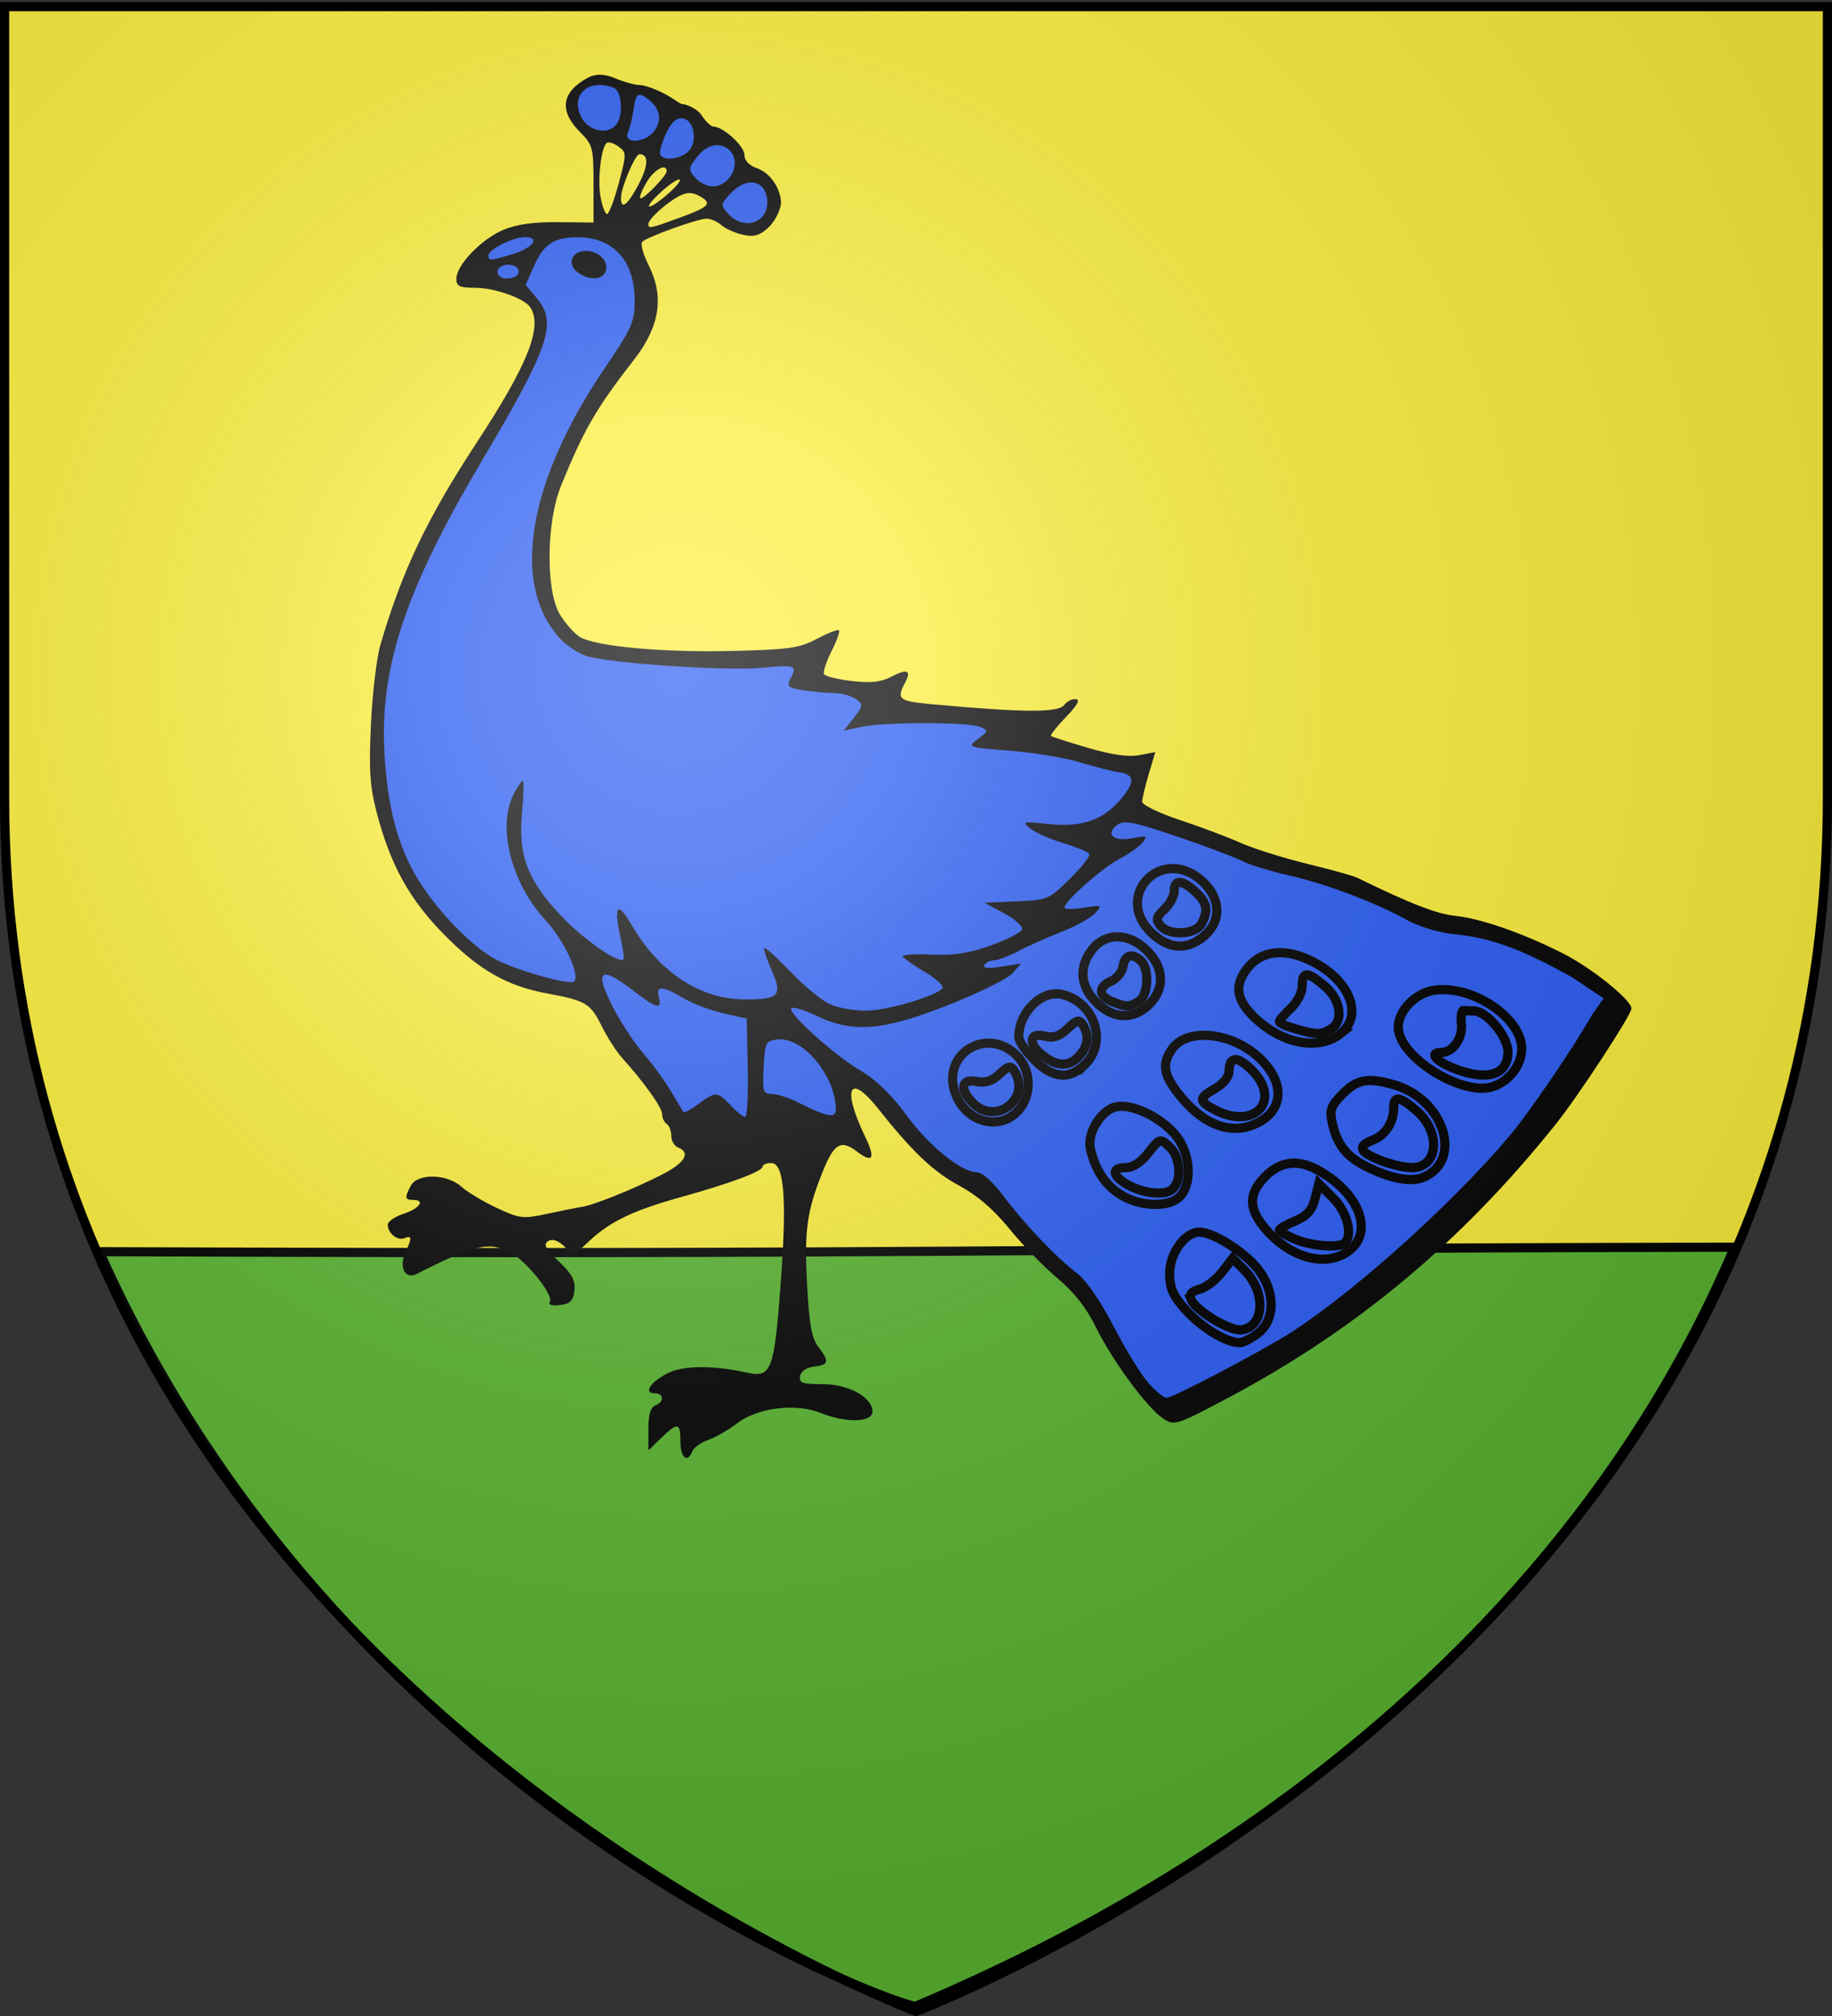 <svg xmlns="http://www.w3.org/2000/svg" xmlns:xlink="http://www.w3.org/1999/xlink" width="600" height="660" version="1.0"><rect width="100%" height="100%" fill="#333333" stroke="none"/><desc>Flag of Canton of Valais (Wallis)</desc><defs><radialGradient xlink:href="#b" id="k" cx="221.445" cy="226.331" r="300" fx="221.445" fy="226.331" gradientTransform="matrix(1.353 0 0 1.349 -77.63 -85.747)" gradientUnits="userSpaceOnUse"/><linearGradient id="b"><stop offset="0" style="stop-color:white;stop-opacity:.314"/><stop offset=".19" style="stop-color:white;stop-opacity:.251"/><stop offset=".6" style="stop-color:#6b6b6b;stop-opacity:.125"/><stop offset="1" style="stop-color:black;stop-opacity:.125"/></linearGradient></defs><g style="display:inline"><path d="M300 658.5s298.5-112.32 298.5-397.772V2.176H1.5v258.552C1.5 546.18 300 658.5 300 658.5" style="fill:#fcef3c;fill-opacity:1;fill-rule:evenodd;stroke:none"/><g style="display:inline"><path d="M-614.418 243.271c81.935 183.594 264.363 248.325 267.436 247.002 37.967-16.338 198.654-84.983 268.058-248.48-240.497.444-260.968 2.555-535.494 1.478z" style="fill:#5ab532;fill-opacity:1;fill-rule:evenodd;stroke:#000;stroke-width:3;stroke-linecap:butt;stroke-linejoin:miter;stroke-miterlimit:4;stroke-opacity:1;stroke-dasharray:none;display:inline" transform="translate(646.982 166.508)"/><path d="M98.596 401.389c-.402-1.047-2.478-2.513-4.613-3.257s-5.94-2.922-8.452-4.839c-5.928-4.521-17.047-5.872-24.334-2.957-7.355 2.943-15.03 2.74-15.03-.397 0-4.18 6.924-7.944 14.612-7.944 5.833 0 6.813-.354 6.438-2.33-.266-1.404-1.89-2.496-4.09-2.75-4.3-.496-4.499-1.453-1.188-5.722 1.912-2.465 2.637-6.448 3.244-17.816.854-15.971.101-21.359-4.6-32.922-3.254-8.004-5.27-9.177-9.836-5.722-4.738 3.583-5.556 2.144-2.437-4.284 6.774-13.962 4.642-18.613-3.732-8.14-9.984 12.488-16.163 18.323-23.599 22.286-5.316 2.834-10.043 6.863-14.653 12.49-3.743 4.567-10.043 11-14 14.295-4.88 4.062-8.456 8.56-11.114 13.976-4.74 9.658-14.967 23.484-19.634 26.542-3.33 2.181-3.718 2.06-18.74-5.83-37.422-19.654-68.276-45.221-95.67-79.272-6.614-8.222-21.962-31.52-21.962-33.337 0-2.476 11.502-11.665 19.919-15.913 11.394-5.749 23.823-10.067 31.212-10.843 5.645-.593 12.904-3.383 28.734-11.044 1.098-.532 7.687-2.349 14.642-4.039s15.64-4.408 19.3-6.04c3.661-1.633 11.598-4.593 17.638-6.58 6.04-1.985 10.981-4.364 10.981-5.286s-.857-4.525-1.906-8.008l-1.905-6.333 4.665.876c3.138.588 8.013-.098 14.884-2.094 5.62-1.634 10.48-3.178 10.798-3.431s-1.75-2.847-4.597-5.762c-3.452-3.535-3.87-4.897-2.467-4.897 1.157 0 2.305.568 3.289 1.753 1.832 2.208 12.083 2.125 38.802-.314 9.254-.845 10.003-1.445 7.546-6.036-2.014-3.764-.812-4.336 3.942-1.878 3.037 1.57 5.973 1.889 11.475 1.242 4.067-.478 7.7-1.363 8.073-1.967s-.584-3.572-2.127-6.597c-1.543-3.024-2.536-5.768-2.207-6.097s3.216.777 6.416 2.458c5.108 2.685 8.108 3.112 24.62 3.511 20.312.49 39.922-1.3 44.425-4.057 1.547-.947 4.125-3.818 5.731-6.38 4.209-6.716 4.07-26.703-.258-37.27-6.67-16.285-10.162-22.268-21.346-36.574-7.455-9.536-8.764-18.166-4.133-27.245 1.604-3.143 2.418-6.169 1.81-6.723-1.627-1.483-16.155-6.662-18.689-6.662-1.196 0-3.12.818-4.276 1.818s-3.776 2.216-5.823 2.703c-3.012.716-5.051.906-8.232-2.275-2.163-2.163-3.354-5.62-3.354-6.74 0-4.131 3.136-8.721 6.84-10.012 2.465-.86 3.81-2.26 3.81-3.97 0-2.507 6.254-8.146 9.036-8.146.718 0 2.287-1.497 3.486-3.327s4.467-3.135 5.376-3.135 2.345-1.391 5.077-2.855 6.094-2.662 7.472-2.662c1.377 0 4.688-.913 7.356-2.028 3.502-1.463 5.94-1.072 7.765-.095 7.779 4.163 8.405 9.583 2.35 15.638-3.798 3.8-3.993 4.534-3.993 15.1v11.105l10.316-.114c7.072-.078 12.09.627 15.956 2.241 6.38 2.663 13.66 10.18 13.66 14.105 0 2.168-.918 2.616-5.366 2.616-5.775 0-14.53 3.086-16.196 5.708-3.592 5.652.762 16.496 15.715 39.142 14.388 21.788 21.646 36.925 27.96 58.309 1.082 3.66 2.318 13.947 2.748 22.858.632 13.095.328 17.946-1.582 25.29-4.007 15.405-9.592 25.448-19.901 35.786-10.158 10.186-18.116 14.667-29.91 16.84-11.149 2.056-12.498 2.856-15.73 9.327-1.638 3.28-4.33 7.453-5.981 9.274-6.526 7.195-11.655 14.342-11.655 16.24 0 1.097-.6 2.366-1.331 2.818-.732.453-1.331 2.004-1.331 3.448s-.899 2.97-1.997 3.392c-3.767 1.446-1.99 4.433 4.632 7.789 8.229 4.17 19.785 8.8 23.32 9.343 1.465.225 6.048 1.134 10.186 2.02 7.029 1.505 7.99 1.394 14.642-1.695 3.915-1.818 8.558-4.585 10.318-6.147 4.236-3.764 12.77-3.92 14.724-.267 1.84 3.438 1.743 4.08-.619 4.08-3.674 0-2.049 2.439 2.662 3.994 2.563.845 4.66 2.27 4.66 3.164 0 2.468-2.757 4.703-4.822 3.91-2.231-.856-2.28-.193-.308 4.138 1.919 4.21.155 7.948-3.332 6.182-16.845-8.53-21.103-9.377-27.212-6.218-4.587 2.373-12.666 12.358-11.51 14.228.564.914-.48 1.266-2.924.987-3.05-.35-3.887-1.176-4.231-4.18-.333-2.904.688-4.8 4.546-8.438 3.902-3.68 4.573-4.94 3.112-5.844-1.236-.764-2.814-.259-4.685 1.5l-2.822 2.65-4.433-4.142c-6.126-5.722-12.813-8.894-27.037-12.825-14.38-3.975-23.48-7.367-23.487-8.756-.003-.55-1.126-.998-2.496-.998-3.823 0-4.61 10.532-2.676 35.76 1.858 24.223 2.687 26.343 9.707 24.813 10.18-2.218 18.743-2.12 23.333.27 4.972 2.587 6.896 5.711 3.518 5.711-2.674 0-2.753 2.498-.11 3.512 1.372.527 1.996 2.672 1.996 6.863v6.096l-3.733-3.576c-4.861-4.657-5.585-4.517-5.585 1.082 0 4.665-2.103 6.332-3.476 2.755" style="fill:#050505" transform="matrix(-1.125 0 0 1.133 337.67 20.34)"/><path d="M-34.106 381.59c2.124-2.42 6.652-9.757 10.062-16.306 3.736-7.175 7.935-13.23 10.564-15.235 6.225-4.748 15.276-14.173 21.411-22.296 3.2-4.236 6.3-6.988 7.873-6.988 4.508 0 14.019-7.703 20.643-16.719 4.158-5.657 8.718-10.045 13.047-12.551 7.662-4.436 21.541-16.853 20.264-18.13-.473-.473-3.729.507-7.234 2.178-10.671 5.086-19.379 4.381-38.491-3.117-8.88-3.483-17.265-7.598-18.635-9.144l-2.492-2.81 5.755.894c3.796.59 5.469.43 4.913-.469-.463-.75-1.736-1.362-2.829-1.362s-4.202-1.17-6.91-2.601c-2.707-1.431-8.377-3.942-12.6-5.58-4.224-1.638-8.682-4.087-9.909-5.442-2.145-2.37-2.017-2.43 3.353-1.572 3.07.491 5.582.47 5.582-.047 0-1.805-11.032-11.521-15.901-14.005-2.7-1.378-5.731-3.496-6.736-4.706-1.66-2-1.39-2.12 2.931-1.31 5.485 1.03 7.984-1.218 4.328-3.891-1.967-1.439-4.74-.894-17.65 3.466-8.424 2.845-16.868 6-18.764 7.013s-7.94 2.858-13.432 4.101c-10.947 2.48-25.285 7.858-34.608 12.983-3.356 1.844-9.21 3.603-13.31 3.999-11.094 1.071-19.736 4.284-34.652 12.488l-9.157 6.093 3.44 4.866c4.915 8.75 18.148 28.043 23.82 34.726 16.422 19.355 44.11 44.163 63.136 56.568 7.685 5.01 34.8 19.201 36.8 19.26.84.024 3.264-1.935 5.388-4.354" style="fill:#2b5df2;fill-opacity:1" transform="matrix(-1.125 0 0 1.133 337.67 20.34)"/><path d="M-66.131 367.256c-5.284-4.156-4.973-12.783.693-19.236 4.293-4.89 12.655-9.951 16.44-9.951 4.163 0 8.644 6.176 8.644 11.915 0 4.287-.954 6.437-4.69 10.573-4.615 5.107-11.805 9.458-15.631 9.458-1.072 0-3.527-1.241-5.456-2.759z" style="fill:#2b5df2;fill-opacity:1;stroke:#000;stroke-opacity:1;stroke-width:2.658;stroke-miterlimit:4;stroke-dasharray:none" transform="matrix(-1.125 0 0 1.133 337.67 20.34)"/><path d="M-46.551 357.43c.532-1.387-.267-2.292-2.523-2.858-1.815-.456-4.726-2.65-6.467-4.874l-3.166-4.046-3.415 3.415c-6.336 6.336-5.92 16.186.728 17.234 3.376.533 13.573-5.562 14.843-8.871zM-92.753 343.297c-7.192-5.658-2.452-17.045 9.744-23.41 5.543-2.893 10.512-2.186 14.804 2.107 5.049 5.048 4.965 9.435-.295 15.426-7.378 8.403-17.823 10.934-24.253 5.877z" style="fill:#2b5df2;fill-opacity:1;stroke:#000;stroke-opacity:1;stroke-width:2.658;stroke-miterlimit:4;stroke-dasharray:none" transform="matrix(-1.125 0 0 1.133 337.67 20.34)"/><path d="M-76.916 340.134c2.538-1.061 4.616-2.251 4.616-2.645 0-.393-2.069-1.58-4.597-2.636-3.405-1.423-4.895-3.066-5.748-6.34l-1.151-4.42-4.236 4.223c-4.02 4.01-5.709 10.497-3.347 12.859 1.545 1.545 9.672.96 14.463-1.041zM-43.476 327.648c-3.546-3.919-2.859-12.555 1.403-17.62 4.362-5.184 12.545-9.08 17.2-8.191 4.427.846 8.666 7.678 7.581 12.218-1.477 6.186-4.315 10.417-8.878 13.237-5.716 3.533-14.272 3.709-17.306.356z" style="fill:#2b5df2;fill-opacity:1;stroke:#000;stroke-opacity:1;stroke-width:2.658;stroke-miterlimit:4;stroke-dasharray:none" transform="matrix(-1.125 0 0 1.133 337.67 20.34)"/><path d="M-27.376 323.931c3.918-2.48 3.812-4.497-.236-4.497-2.056 0-4.449-1.555-6.575-4.273-3.291-4.204-3.388-4.233-6.087-1.79-3.472 3.143-3.719 10.679-.413 12.629 2.729 1.61 9.056.626 13.31-2.069zM-114.276 322.21c-11.65-4.938-5.888-22.652 8.698-26.745 7.538-2.115 10.615-1.56 14.85 2.674 3.409 3.41 3.857 4.628 3.05 8.3-1.416 6.448-4.2 9.907-10.388 12.902-6.923 3.352-12.673 4.37-16.21 2.87z" style="fill:#2b5df2;fill-opacity:1;stroke:#000;stroke-opacity:1;stroke-width:2.658;stroke-miterlimit:4;stroke-dasharray:none" transform="matrix(-1.125 0 0 1.133 337.67 20.34)"/><path d="M-101.611 317.293c6.142-2.458 6.722-4.06 2.104-5.815-3.625-1.378-6.07-5.11-6.07-9.26 0-3.622-1.604-3.47-6.456.613-7.418 6.242-6.7 16.603 1.15 16.603 2.157 0 6.328-.964 9.272-2.141zM-65.207 306.86c-8.371-3.672-8.961-11.832-1.375-19.013 8.013-7.585 21.122-8.957 25.524-2.672 2.898 4.137 2.536 7.157-1.487 12.432-7.004 9.183-15.198 12.529-22.662 9.254z" style="fill:#2b5df2;fill-opacity:1;stroke:#000;stroke-opacity:1;stroke-width:2.658;stroke-miterlimit:4;stroke-dasharray:none" transform="matrix(-1.125 0 0 1.133 337.67 20.34)"/><path d="M-53.6 302.76c4.913-2.54 4.903-3.394-.074-6.226-2.328-1.325-3.984-3.367-3.984-4.913 0-4.404-2.474-4.526-6.67-.33-8.78 8.78-.724 17.392 10.729 11.47zM3.804 303.042c-4.216-4.488-3.924-12.065.628-16.284 8.626-7.994 21.392-.247 17.755 10.774-2.84 8.602-12.701 11.558-18.383 5.51z" style="fill:#2b5df2;fill-opacity:1;stroke:#000;stroke-opacity:1;stroke-width:2.658;stroke-miterlimit:4;stroke-dasharray:none" transform="matrix(-1.125 0 0 1.133 337.67 20.34)"/><path d="M16.883 300.798c4.01-4.01 3.512-7.131-.999-6.251-2.601.507-4.547-.112-6.725-2.14-2.607-2.427-3.25-2.56-4.306-.891-5.01 7.921 5.376 15.936 12.03 9.282zM-134.862 295.895c-4.678-1.78-7.986-6.271-7.986-10.842 0-9.13 15.03-18.828 25.994-16.771 5.22.98 9.945 5.993 9.945 10.554 0 8.738-19.134 20.415-27.953 17.06z" style="fill:#2b5df2;fill-opacity:1;stroke:#000;stroke-opacity:1;stroke-width:2.658;stroke-miterlimit:4;stroke-dasharray:none" transform="matrix(-1.125 0 0 1.133 337.67 20.34)"/><path d="M-122.909 290.67c5.295-2.118 7.126-4.514 3.45-4.514-3.36 0-6.27-4.14-5.834-8.298.228-2.174-.035-3.892-.584-3.817s-1.943.136-3.097.136c-3.687 0-9.88 7.404-9.88 11.811 0 6.752 6.213 8.577 15.945 4.683zM-15.79 289.545c-6.478-6.48-2.77-17.765 6.611-20.12 5.967-1.497 12.75 5.043 12.75 12.292 0 1.124-2.036 4.08-4.525 6.57-5.457 5.456-10.232 5.861-14.836 1.258z" style="fill:#2b5df2;fill-opacity:1;stroke:#000;stroke-opacity:1;stroke-width:2.658;stroke-miterlimit:4;stroke-dasharray:none" transform="matrix(-1.125 0 0 1.133 337.67 20.34)"/><path d="M-2.751 286.458c3.673-3.225 3.008-6.085-1.172-5.036-2.616.657-4.316.113-6.725-2.15-2.73-2.564-3.415-2.728-4.465-1.067-1.99 3.147-1.483 6.419 1.449 9.35 2.961 2.962 6.721 2.584 10.913-1.097zM-90.09 280.736c-7.079-5.568-2.325-16.268 9.563-21.526 7.27-3.216 13.687-2.28 17.487 2.55 3.84 4.882 3.386 8.883-1.566 13.836-8.022 8.021-19.005 10.237-25.485 5.14z" style="fill:#2b5df2;fill-opacity:1;stroke:#000;stroke-opacity:1;stroke-width:2.658;stroke-miterlimit:4;stroke-dasharray:none" transform="matrix(-1.125 0 0 1.133 337.67 20.34)"/><path d="M-77.292 279.431c2.745-.762 4.992-1.739 4.992-2.17s-1.498-2.17-3.328-3.866c-1.872-1.735-3.328-4.568-3.328-6.476 0-4.283-1.412-4.27-6.553.055-4.702 3.957-5.59 10.194-1.766 12.42 2.959 1.724 3.897 1.727 9.983.037zM-34.425 272.24c-4.58-4.58-4.34-10.505.624-15.47 5.217-5.217 12.048-5.381 15.979-.384 3.958 5.032 3.547 10.551-1.132 15.23-4.965 4.965-10.891 5.204-15.47.625z" style="fill:#2b5df2;fill-opacity:1;stroke:#000;stroke-opacity:1;stroke-width:2.658;stroke-miterlimit:4;stroke-dasharray:none" transform="matrix(-1.125 0 0 1.133 337.67 20.34)"/><path d="M-23.802 271.547c4.213-1.602 4.4-4.293.42-6.04-1.648-.722-3.187-2.661-3.421-4.308-.466-3.28-2.8-3.896-5.298-1.398-2.457 2.456-1.98 10.028.732 11.607 2.939 1.712 3.408 1.72 7.567.14zM-50.472 252.436c-5.098-4.386-4.793-10.915.74-15.863 11.677-10.437 26 4.422 14.561 15.107-5.072 4.738-10.367 5-15.301.756z" style="fill:#2b5df2;fill-opacity:1;stroke:#000;stroke-opacity:1;stroke-width:2.658;stroke-miterlimit:4;stroke-dasharray:none" transform="matrix(-1.125 0 0 1.133 337.67 20.34)"/><path d="M-37.654 249.505c1.408-1.696 1.21-2.495-1.168-4.71-1.575-1.468-2.863-3.843-2.863-5.279 0-3.42-2.411-3.31-6.237.284-3.391 3.186-3.782 5.29-1.703 9.173 1.7 3.179 9.488 3.525 11.971.532z" style="fill:#2b5df2;fill-opacity:1;stroke:#000;stroke-opacity:1;stroke-width:2.658;stroke-miterlimit:4;stroke-dasharray:none" transform="matrix(-1.125 0 0 1.133 337.67 20.34)"/><path d="M67.744 300.628c2.716-1.37 6.19-2.492 7.72-2.492 2.545 0 2.748-.65 2.382-7.653-.377-7.23-.6-7.677-4.03-8.073-7.416-.854-17 10.59-17 20.296 0 2.588 2.694 2.075 10.928-2.078M87.43 301.464c3.812-4.057 4.409-4.085 9.356-.427 2.157 1.595 4.125 2.643 4.373 2.33.248-.315 1.868-2.968 3.6-5.896s5.419-7.943 8.194-11.142c2.775-3.2 6.883-9.49 9.13-13.977 5.015-10.018 3.21-11.29-6.025-4.241-7.085 5.408-8.702 5.842-7.716 2.072.895-3.423-.935-3.363-7.021.228-2.694 1.589-7.969 3.58-11.723 4.425l-6.826 1.537-.316 14.21c-.173 7.814.172 14.209.766 14.209s2.489-1.498 4.208-3.328" style="fill:#2b5df2;fill-opacity:1" transform="matrix(-1.125 0 0 1.133 337.67 20.34)"/><path d="M58.739 272.126c2.377-1.129 7.49-5.34 11.362-9.36s7.269-7.08 7.55-6.8-.67 3.144-2.112 6.364c-3.287 7.341-2.232 8.519 7.632 8.519 12.978 0 25.035-7.795 32.952-21.303 4.274-7.294 5.51-6.048 3.384 3.412-.722 3.211-1.104 6.047-.85 6.3 1.364 1.365 11.657-5.769 18.125-12.561 9.818-10.31 12.54-17.428 11.393-29.779-.475-5.113-.576-9.296-.224-9.296.353 0 1.555 1.767 2.672 3.927 4.85 9.379.698 25.682-9.264 36.376-5.439 5.838-10.165 15.884-8.335 17.715 1.16 1.159 16.23-3.012 22.572-6.248 7.068-3.606 17.734-14.568 23.29-23.938 5.558-9.372 8.425-20.263 9.333-35.453 1.49-24.945-6.008-47.361-28.398-84.89-19.579-32.818-21.95-39.724-16.047-46.74l3.36-3.992-2.452-5.474c-2.868-6.406-5.92-8.37-12.905-8.304-10.251.095-16.37 6.88-16.385 18.167-.008 6.329.726 7.976 8.849 19.873 22.42 32.838 27.291 62.615 12.762 78.02-1.883 1.996-5.272 4.213-7.53 4.927-6.707 2.12-40.617 4.4-51.027 3.43-10.021-.935-10.498-.75-8.362 3.24 1.11 2.076.606 2.52-3.661 3.226-2.722.45-6.781.825-9.02.833-2.24.008-5.124.783-6.409 1.723-2.204 1.612-2.171 1.918.58 5.416l2.917 3.708-5.16-1.09c-6.662-1.408-30.988-1.414-34.436-.01-2.573 1.049-2.556 1.156.555 3.502 3.197 2.412 3.16 2.425-9.326 3.403-6.895.54-16.13 2.066-20.522 3.392-4.393 1.326-9.437 2.603-11.21 2.838-4.56.604-4.75 2.775-.666 7.63 5.217 6.198 11.42 8.351 21.113 7.327 7.556-.798 7.899-.716 5.405 1.284-1.464 1.175-5.796 3.079-9.626 4.23s-7.247 2.553-7.594 3.113c-.346.561 2.188 3.79 5.633 7.174 6.11 6.002 6.491 6.163 15.58 6.546l9.318.393-5.744 3.067c-3.16 1.686-5.51 3.772-5.222 4.635s4.37 2.942 9.072 4.621c6.416 2.291 10.766 2.952 17.43 2.649 4.885-.223 8.598.054 8.25.615-.346.561-3.334 2.605-6.639 4.542-3.33 1.951-5.501 4.03-4.87 4.66 2.382 2.383 15.945 6.302 22.13 6.395 3.55.053 8.4-.826 10.777-1.954" style="fill:#2b5df2;fill-opacity:1" transform="matrix(-1.125 0 0 1.133 337.67 20.34)"/><path d="M123.845 60.52c-1.088-2.834 1.919-5.973 5.72-5.973 4.178 0 5.668 3.807 2.419 6.182-3.27 2.392-7.18 2.291-8.14-.21" style="fill:#000;fill-opacity:1" transform="matrix(-1.125 0 0 1.133 337.67 20.34)"/><path d="M155.316 60.537c0-2.116-4.675-2.793-5.875-.851-.983 1.59.533 2.847 3.435 2.847 1.342 0 2.44-.898 2.44-1.996M157.978 55.912c0-1.76-7.183-5.358-10.693-5.358-4.53 0-2.292 3.135 3.479 4.876 6.668 2.012 7.214 2.049 7.214.482" style="fill:#2b5df2;fill-opacity:1" transform="matrix(-1.125 0 0 1.133 337.67 20.34)"/><path d="M111.39 46.792c0-1.452-5.22-6.157-8.985-8.099-2.16-1.114-3.736-1.147-5.657-.12-4.08 2.184-3.301 3.149 4.992 6.18 9.156 3.346 9.65 3.45 9.65 2.04" style="fill:#fcef3c;fill-opacity:1" transform="matrix(-1.125 0 0 1.133 337.67 20.34)"/><path d="M88.109 43.884c2.35-2.598 2.33-2.773-.692-5.99-4.83-5.142-10.635-3.681-10.635 2.676 0 6.043 7.003 8.092 11.327 3.314" style="fill:#2b5df2;fill-opacity:1" transform="matrix(-1.125 0 0 1.133 337.67 20.34)"/><path d="M125.308 39.08c.964-5.136-.166-14.718-1.858-15.764-.56-.347-2.097.158-3.414 1.121-2.307 1.687-2.307 2.08 0 10.607 1.319 4.87 2.84 8.854 3.383 8.854.542 0 1.392-2.168 1.889-4.818M107.397 37.243c-2.45-2.187-4.762-3.669-5.139-3.292-.376.377 1.374 2.41 3.891 4.52 5.966 5.002 7.041 3.944 1.248-1.228M119.377 39.266c0-2.973-4.126-12.672-5.39-12.672-2.725 0-2.627 3.303.26 8.745 3.18 5.994 5.13 7.487 5.13 3.927M111.898 34.673c-2.142-3.628-5.832-5.627-5.832-3.16 0 1.34 7.021 8.47 7.686 7.805.308-.308-.526-2.398-1.854-4.645" style="fill:#fcef3c;fill-opacity:1" transform="matrix(-1.125 0 0 1.133 337.67 20.34)"/><path d="M97.318 33.82c2.624-2.623 2.582-3.205-.495-6.893-2.742-3.287-6.64-3.884-9.126-1.398-3.524 3.524-.182 10.383 5.058 10.383 1.36 0 3.413-.942 4.563-2.092M107.925 26.816c.377-.61-.337-3.303-1.585-5.986-1.637-3.516-3.014-4.787-4.933-4.549-3.64.45-4.488 7.504-1.191 9.915 2.677 1.957 6.683 2.28 7.709.62M117.32 20.271c-.556-1.28-1.285-4.276-1.62-6.655-.665-4.73-1.419-5.173-4.535-2.662-3.187 2.568-3.76 5.741-1.596 8.832 2.518 3.594 9.283 4.018 7.75.485M131.06 15.668c3.05-6.393-2.327-11.015-9.578-8.232-2.549.978-2.86 8.553-.45 10.962 2.727 2.729 8.125 1.259 10.028-2.73" style="fill:#2b5df2;fill-opacity:1" transform="matrix(-1.125 0 0 1.133 337.67 20.34)"/></g></g><g style="display:inline"><path d="M300 658.5s298.5-112.32 298.5-397.772V2.176H1.5v258.552C1.5 546.18 300 658.5 300 658.5" style="fill:url(#k);fill-opacity:1;fill-rule:evenodd;stroke:none"/></g><path d="M300 658.5S1.5 546.18 1.5 260.728V2.176h597v258.552C598.5 546.18 300 658.5 300 658.5z" style="opacity:1;fill:none;fill-opacity:1;fill-rule:evenodd;stroke:#000;stroke-width:3;stroke-linecap:butt;stroke-linejoin:miter;stroke-miterlimit:4;stroke-dasharray:none;stroke-opacity:1"/></svg>